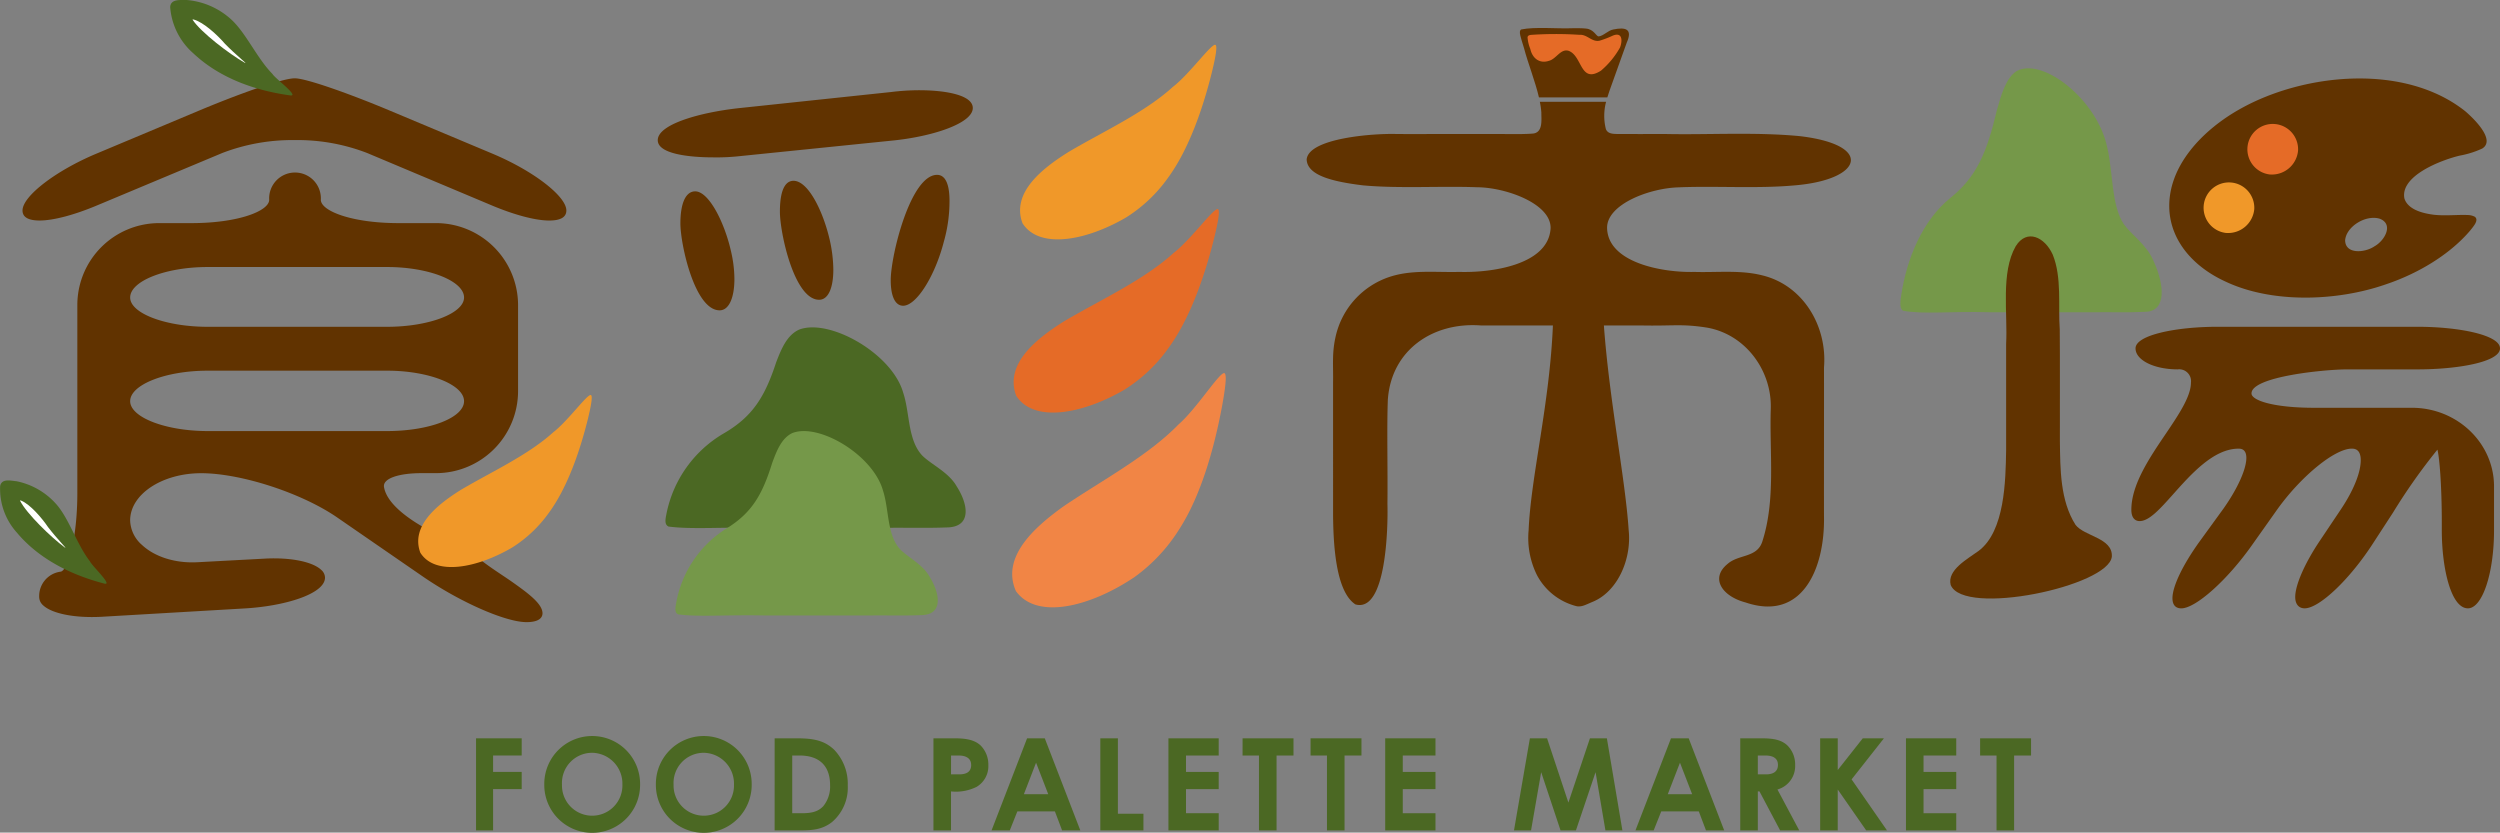 <svg id="グループ_18" data-name="グループ 18" xmlns="http://www.w3.org/2000/svg" xmlns:xlink="http://www.w3.org/1999/xlink" width="433.894" height="144.5" viewBox="0 0 433.894 144.5">
  <rect x="0" y="0" width="433.894" height="144.5" fill="#808080" stroke="none"/>
  <defs>
    <clipPath id="clip-path">
      <rect id="長方形_35" data-name="長方形 35" width="433.894" height="144.5" fill="none"/>
    </clipPath>
  </defs>
  <path id="パス_87" data-name="パス 87" d="M123.73,191.9V207.88h2.96v-7.168h4.964v-2.983H126.69v-2.849h4.964V191.9Z" transform="translate(-41.11 -63.758)" fill="#4b6823"/>
  <g id="グループ_17" data-name="グループ 17">
    <g id="グループ_16" data-name="グループ 16" clip-path="url(#clip-path)">
      <path id="パス_88" data-name="パス 88" d="M158.095,199.733a8.315,8.315,0,1,1-16.629-.067,8.315,8.315,0,1,1,16.629.067m-13.557,0a5.245,5.245,0,1,0,10.485-.023,5.346,5.346,0,0,0-5.254-5.5,5.243,5.243,0,0,0-5.231,5.521" transform="translate(-47.002 -63.558)" fill="#4b6823"/>
      <path id="パス_89" data-name="パス 89" d="M187.1,199.733a8.315,8.315,0,1,1-16.629-.067,8.315,8.315,0,1,1,16.629.067m-13.557,0a5.245,5.245,0,1,0,10.485-.023,5.346,5.346,0,0,0-5.254-5.5,5.243,5.243,0,0,0-5.231,5.521" transform="translate(-56.639 -63.558)" fill="#4b6823"/>
      <path id="パス_90" data-name="パス 90" d="M201.343,191.9h3.851c2.805,0,4.786.334,6.523,2.026a8.543,8.543,0,0,1,2.315,6.166,7.842,7.842,0,0,1-2.738,6.344c-1.825,1.425-3.717,1.448-6.054,1.448h-3.9Zm3.05,2.983V204.9H206c1.669,0,2.849-.223,3.784-1.225a5.392,5.392,0,0,0,1.18-3.651c0-3.339-1.848-5.142-5.32-5.142Z" transform="translate(-66.897 -63.758)" fill="#4b6823"/>
      <path id="パス_91" data-name="パス 91" d="M242.617,191.9h3.717c2.07,0,3.517.312,4.519,1.291a4.69,4.69,0,0,1,1.291,3.339,4.166,4.166,0,0,1-2.026,3.785,8.037,8.037,0,0,1-4.452.8v6.768h-3.05Zm3.05,6.255h1.425c1.38,0,2.07-.535,2.07-1.625,0-1.069-.757-1.647-2.2-1.647h-1.291Z" transform="translate(-80.61 -63.758)" fill="#4b6823"/>
      <path id="パス_92" data-name="パス 92" d="M263.887,191.9h3.072l6.166,15.983h-3.161l-1.247-3.295h-6.522l-1.313,3.295H257.72Zm1.558,4.23L263.33,201.6h4.23Z" transform="translate(-85.628 -63.758)" fill="#4b6823"/>
      <path id="パス_93" data-name="パス 93" d="M285.991,191.9h3.05v13.089h4.43v2.894h-7.479Z" transform="translate(-95.021 -63.758)" fill="#4b6823"/>
      <path id="パス_94" data-name="パス 94" d="M303.693,191.9h8.726v2.983h-5.677v2.849h5.677v2.983h-5.677V204.9h5.677v2.983h-8.726Z" transform="translate(-100.903 -63.758)" fill="#4b6823"/>
      <path id="パス_95" data-name="パス 95" d="M322.963,191.9H331.8v2.983h-2.939v13h-3.05v-13h-2.849Z" transform="translate(-107.305 -63.758)" fill="#4b6823"/>
      <path id="パス_96" data-name="パス 96" d="M340.633,191.9h8.838v2.983h-2.939v13h-3.05v-13h-2.849Z" transform="translate(-113.176 -63.758)" fill="#4b6823"/>
      <path id="パス_97" data-name="パス 97" d="M360.036,191.9h8.726v2.983h-5.677v2.849h5.677v2.983h-5.677V204.9h5.677v2.983h-8.726Z" transform="translate(-119.623 -63.758)" fill="#4b6823"/>
      <path id="パス_98" data-name="パス 98" d="M396.268,191.9h2.983l3.7,11.152,3.739-11.152h2.939l2.694,15.983H409.38l-1.713-10.106L404.26,207.88h-2.672l-3.361-10.106-1.758,10.106h-2.961Z" transform="translate(-130.744 -63.758)" fill="#4b6823"/>
      <path id="パス_99" data-name="パス 99" d="M431.246,191.9h3.072l6.166,15.983h-3.161l-1.247-3.295h-6.522l-1.313,3.295H425.08Zm1.559,4.23L430.69,201.6h4.23Z" transform="translate(-141.234 -63.758)" fill="#4b6823"/>
      <path id="パス_100" data-name="パス 100" d="M452.317,191.9h3.717c2.026,0,3.45.244,4.519,1.291a4.634,4.634,0,0,1,1.291,3.339,4.221,4.221,0,0,1-3.072,4.252l3.784,7.1H459.24l-3.584-6.768h-.29v6.768h-3.05Zm3.05,6.255h1.4c1.38,0,2.093-.557,2.093-1.647,0-1.047-.734-1.625-2.182-1.625h-1.313Z" transform="translate(-150.283 -63.758)" fill="#4b6823"/>
      <path id="パス_101" data-name="パス 101" d="M473.088,191.9h3.05v5.5l4.341-5.5h3.673l-5.61,7.124,6.144,8.86h-3.606l-4.942-7.1v7.1h-3.05Z" transform="translate(-157.184 -63.758)" fill="#4b6823"/>
      <path id="パス_102" data-name="パス 102" d="M495.391,191.9h8.726v2.983h-5.677v2.849h5.677v2.983h-5.677V204.9h5.677v2.983h-8.726Z" transform="translate(-164.595 -63.758)" fill="#4b6823"/>
      <path id="パス_103" data-name="パス 103" d="M514.661,191.9H523.5v2.983H520.56v13h-3.05v-13h-2.849Z" transform="translate(-170.997 -63.758)" fill="#4b6823"/>
      <path id="パス_104" data-name="パス 104" d="M299.072,11.673c-.576-.5-4.489,5.039-7.431,7.284-4.93,4.492-12.215,7.8-18.121,11.3-4.358,2.739-9.963,6.973-7.97,12.345,2.911,4.6,11.087,3.039,17.981-.99a25.62,25.62,0,0,0,7.209-6.791c3.736-5.047,6.165-12.357,7.608-18.107.716-2.877,1.025-4.7.739-5.023Z" transform="translate(-88.092 -3.868)" fill="#f09829"/>
      <path id="パス_105" data-name="パス 105" d="M298.954,54.376c-.6-.518-4.694,5.269-7.772,7.617-5.156,4.7-12.774,8.161-18.95,11.816-4.559,2.865-10.419,7.292-8.336,12.91,3.045,4.816,11.595,3.178,18.805-1.034a26.8,26.8,0,0,0,7.54-7.1c3.907-5.278,6.447-12.924,7.956-18.936.749-3.01,1.072-4.913.774-5.253Z" transform="translate(-87.536 -18.056)" fill="#e56b27"/>
      <path id="パス_106" data-name="パス 106" d="M299.959,97.005c-.7-.527-4.788,6.091-8,8.871-5.332,5.5-13.446,9.8-19.967,14.226-4.8,3.446-10.924,8.693-8.262,14.708,3.661,5.072,12.919,2.7,20.535-2.4a29.433,29.433,0,0,0,7.782-8.291c3.924-6.047,6.191-14.6,7.439-21.286.618-3.348.843-5.455.493-5.809Z" transform="translate(-87.41 -32.22)" fill="#f18545"/>
      <path id="パス_107" data-name="パス 107" d="M70.032,99.411c-.238-1.459,2.5-2.4,6.533-2.4h2.483A14.253,14.253,0,0,0,93.3,82.761V67.87A14.253,14.253,0,0,0,79.047,53.616H72.531c-8.052,0-13.462-2.095-13.462-4.051a4.488,4.488,0,1,0-8.963,0c0,1.956-5.409,4.051-13.462,4.051H30.958A14.218,14.218,0,0,0,16.807,67.87v32.576c0,8.239-1.739,13.6-2.935,13.669a4.265,4.265,0,0,0-3.684,4.429,1.921,1.921,0,0,0,.679,1.4c1.528,1.45,5.484,2.238,10.082,2l24.819-1.448c6.894-.377,14.025-2.485,14.025-5.359a1.834,1.834,0,0,0-.652-1.333c-1.506-1.427-5.351-2.2-9.8-1.957l-11.585.62c-3.851.232-7.495-.892-9.746-3.01a5.847,5.847,0,0,1-2.037-4.248c0-4.515,5.528-8.187,12.323-8.187,6.969,0,17.63,3.494,23.768,7.789L76.753,114.94c6.458,4.447,14.371,7.93,18.013,7.93,2.413,0,2.774-.961,2.774-1.533,0-1.706-2.688-3.615-5.286-5.461-1.149-.817-3.568-2.349-5.025-3.481a31.327,31.327,0,0,0-4.529-2.98c-1.23-.653-2.318-1.234-2.276-1.234,0,0-9.62-4.033-10.393-8.769m.534-27.8H39.438c-7.3,0-13.462-2.328-13.462-5.085,0-2.868,6.164-5.291,13.462-5.291H70.566c7.241,0,13.359,2.423,13.359,5.291,0,2.756-6.118,5.085-13.359,5.085M39.438,79.227H70.566c7.241,0,13.359,2.424,13.359,5.292s-5.993,5.188-13.359,5.188H39.438c-7.3,0-13.462-2.376-13.462-5.188,0-2.868,6.164-5.292,13.462-5.292" transform="translate(-3.385 -14.893)" fill="#613300"/>
      <path id="パス_108" data-name="パス 108" d="M87.377,33.416l-18-7.55C62.828,23.127,55.13,20.355,53.1,20.355c-2.2,0-10.037,2.857-16.389,5.512L18.712,33.415c-7.091,2.964-12.86,7.4-12.86,9.88,0,1.155,1,1.74,2.981,1.74,2.406,0,6.119-.991,10.184-2.719l21.509-9A33.9,33.9,0,0,1,53.1,31.075a33.587,33.587,0,0,1,12.567,2.244l21.406,9c4.067,1.729,7.781,2.72,10.186,2.72,1.979,0,2.982-.585,2.982-1.74,0-2.484-5.769-6.916-12.86-9.879" transform="translate(-1.944 -6.763)" fill="#613300"/>
      <path id="パス_109" data-name="パス 109" d="M209.516,67.641c1.543,0,2.465-1.965,2.465-5.257a24.409,24.409,0,0,0-.631-5.156c-1.145-4.962-3.735-10.235-6.281-10.235-1.076,0-2.36.93-2.36,5.36,0,3.686,2.489,15.288,6.808,15.288" transform="translate(-67.35 -15.614)" fill="#613300"/>
      <path id="パス_110" data-name="パス 110" d="M186.219,64.923a21.841,21.841,0,0,0-.63-4.95c-1.136-4.922-3.821-10.235-6.177-10.235-1.632,0-2.568,2.029-2.568,5.567,0,3.635,2.489,15.081,6.808,15.081,1.584,0,2.567-2.093,2.567-5.464" transform="translate(-58.756 -16.526)" fill="#613300"/>
      <path id="パス_111" data-name="パス 111" d="M240.772,56.906a25.71,25.71,0,0,0,.944-6.928c0-3.747-1.171-4.533-2.154-4.533-4.618,0-8.049,14-8.049,18.287,0,2.815.785,4.429,2.155,4.429,2.3,0,5.552-5.154,7.1-11.256" transform="translate(-76.921 -15.099)" fill="#613300"/>
      <path id="パス_112" data-name="パス 112" d="M216.34,23.452a39.774,39.774,0,0,0-4.9.313l-26.372,2.793c-6.795.745-14.108,2.8-14.108,5.564s7.268,2.981,9.5,2.981a36.794,36.794,0,0,0,4.694-.208l26.37-2.689c6.937-.666,14.112-2.967,14.112-5.669,0-2.274-4.8-3.085-9.29-3.085" transform="translate(-56.801 -7.792)" fill="#613300"/>
      <path id="パス_113" data-name="パス 113" d="M591.5,92.329h12.2c6.91,0,14.254-1.278,14.254-3.647,0-2.344-7.247-3.745-14.254-3.745H568.847c-6.955,0-14.15,1.4-14.15,3.745,0,2.045,3.218,3.647,7.325,3.647a2.055,2.055,0,0,1,2.292,2.294c0,2.422-2.158,5.614-4.443,8.994-2.765,4.089-5.9,8.724-5.9,13.082,0,1.772,1,1.963,1.43,1.963,1.663,0,3.525-2.084,5.881-4.724,3.122-3.5,7.007-7.848,11.286-7.848.337,0,1.362,0,1.362,1.6,0,1.96-1.519,5.331-3.962,8.792l-4.242,5.843c-2.893,4.054-4.62,7.687-4.62,9.718,0,1.458.834,1.764,1.534,1.764,2.515,0,8.044-4.96,12.324-11.056l4.137-5.841c4.119-5.866,10.125-10.822,13.116-10.822.388,0,1.568,0,1.568,2,0,2.2-1.3,5.368-3.557,8.7l-3.516,5.246c-2.654,3.952-4.3,7.71-4.3,9.807,0,1.229.612,1.963,1.637,1.963,2.56,0,7.907-5.1,11.919-11.364l3.414-5.25a101.927,101.927,0,0,1,7.708-10.927c.348,1.257.762,6.135.762,12.709v1.287c0,6.567,1.589,13.545,4.533,13.545,2.5,0,4.532-6.077,4.532-13.545V112.64c0-7.524-6.394-13.645-14.254-13.645H585.7c-7.065,0-10.876-1.284-10.876-2.492,0-2.918,12.65-4.174,16.668-4.174" transform="translate(-184.059 -28.221)" fill="#613300"/>
      <path id="パス_114" data-name="パス 114" d="M211.923,119.874c-6.968,0-13.814,0-21.3,0-7.684-.157-12.962.321-17.1-.211-.819-.337-.528-1.445-.369-2.281A20.874,20.874,0,0,1,183,103.54c5.184-2.983,7.25-6.5,9.2-12.436.88-2.273,1.847-4.664,3.964-5.625,5.242-2.007,16.088,4.125,18.045,10.89,1.2,3.546.759,8.18,3.3,10.939,1.557,1.579,4.627,2.918,6.01,5.389,1.983,3.078,2.7,7.114-1.826,7.118-3.094.124-6.613.032-9.666.059Z" transform="translate(-57.472 -28.272)" fill="#4b6823"/>
      <path id="パス_115" data-name="パス 115" d="M527.849,60.092c-6.068,0-12.029,0-18.547,0-6.691-.191-11.288.391-14.889-.256-.713-.411-.459-1.759-.321-2.777.984-6.368,3.691-12.923,8.567-16.848,4.515-3.631,6.313-7.906,8.01-15.137.766-2.766,1.609-5.676,3.452-6.846,4.566-2.443,14.01,5.021,15.714,13.255,1.042,4.317.66,9.957,2.874,13.315,1.356,1.921,4.029,3.552,5.234,6.559,1.726,3.747,2.352,8.659-1.59,8.663-2.694.15-5.759.039-8.418.072Z" transform="translate(-164.111 -5.9)" fill="#759849"/>
      <path id="パス_116" data-name="パス 116" d="M209.6,144.044c-6.093,0-12.079,0-18.623,0-6.719-.144-11.334.3-14.95-.194-.716-.311-.461-1.329-.323-2.1a19.213,19.213,0,0,1,8.6-12.735c4.533-2.744,6.34-5.976,8.043-11.441.769-2.091,1.615-4.29,3.466-5.174,4.584-1.847,14.067,3.795,15.778,10.018,1.046,3.263.664,7.526,2.886,10.064,1.361,1.452,4.046,2.684,5.255,4.957,1.733,2.832,2.362,6.545-1.6,6.548-2.705.114-5.782.03-8.452.055Z" transform="translate(-58.326 -37.227)" fill="#759849"/>
      <path id="パス_117" data-name="パス 117" d="M18.274,142.806c1.121.093-2.433-3.252-2.658-3.891-2.376-3.047-3.664-7.642-6.072-10.166a12.467,12.467,0,0,0-6.665-3.735c-1.02-.091-2.592-.528-2.854.838a11.328,11.328,0,0,0,2.914,8.088c4.008,4.792,9.839,7.476,15.277,8.864Z" transform="translate(0 -41.49)" fill="#4b6823"/>
      <path id="パス_118" data-name="パス 118" d="M13.027,138.267c.2.12-.091-.206-.668-.847-.662-.739-1.557-1.766-2.281-2.717-1.028-1.53-3.1-3.97-4.67-4.6-.125-.049-.209-.079-.184.031,1.12,2.212,5.361,6.332,7.777,8.112Z" transform="translate(-1.735 -43.214)" fill="#fff"/>
      <path id="パス_119" data-name="パス 119" d="M65.242,16.568c1.175-.041-2.923-3.074-3.235-3.71-2.837-2.869-4.737-7.478-7.545-9.8A13.022,13.022,0,0,0,47.09,0c-1.069.031-2.753-.229-2.857,1.219a11.834,11.834,0,0,0,4.014,8.033c4.746,4.479,11.123,6.549,16.934,7.322Z" transform="translate(-14.697 0)" fill="#4b6823"/>
      <path id="パス_120" data-name="パス 120" d="M59.173,12.607c.218.1-.12-.2-.8-.8-.777-.685-1.832-1.641-2.7-2.539-1.253-1.462-3.7-3.739-5.407-4.195-.136-.035-.226-.056-.188.055,1.433,2.157,6.337,5.911,9.061,7.461Z" transform="translate(-16.637 -1.678)" fill="#fff"/>
      <path id="パス_121" data-name="パス 121" d="M398.349,19.319h11.87c.215-.712.483-1.476.807-2.358.827-2.312,1.741-4.854,2.552-7.125,1.084-2.409-.205-2.737-2.3-2.31-.972.162-1.68,1.112-2.577,1.213-.44-.043-.806-1.245-2.2-1.368-.751-.078-1.482-.053-2.275-.057-2.7.116-6.517-.284-8.955.214-.523.3-.076,1.346.489,3.253.692,2.632,1.933,5.723,2.589,8.536" transform="translate(-131.252 -2.416)" fill="#613300"/>
      <path id="パス_122" data-name="パス 122" d="M404.33,41.3l.14-.008c6.441-.243,13.49.256,19.882-.331,11.859-.994,13.732-7.05.823-8.547-7.7-.731-15.8-.216-23.021-.362-2.52-.005-6.612.011-8.733-.009-.742-.02-1.579-.076-1.868-.86a9.484,9.484,0,0,1,.04-4.728h-11.5a14.319,14.319,0,0,1,.262,1.859c-.007,1.258.306,3.395-1.372,3.647-2.037.192-5.447.049-7.8.091-5.021-.016-10.311.011-15.828,0-4.186-.144-15.332.717-15.729,4.384.067,2.841,4.619,3.89,9.749,4.524,6.366.585,13.41.089,19.836.331,4.932.021,12.861,2.826,12.751,7.124-.371,6.381-10.316,7.739-15.854,7.568-3.706.1-7.5-.337-11.088.57a14.158,14.158,0,0,0-10.381,10.705c-.644,2.847-.379,4.919-.431,7.906V98.291c.055,4.734.4,13.131,3.88,15.4,5.388,1.506,5.669-13.52,5.556-17.44.071-6.167-.121-13.116.07-18.089.6-8.63,7.817-13.5,16.119-12.887h12.528c-.567,13.669-3.834,26.309-4.212,35.516a14.453,14.453,0,0,0,1.45,7.823,10.737,10.737,0,0,0,6.954,5.407c.918.086,1.339-.206,2.892-.858,4.184-1.837,6.6-7.359,6.066-12.372-.581-8.9-3.358-22.514-4.3-35.516h6.406c5.623.121,7.013-.326,11.513.382,6.708,1.192,11.261,7.485,11.047,14.1-.251,7.616.891,15.733-1.472,23.029-.913,2.841-4.105,2.178-6.021,3.873-3.09,2.513-.923,5.63,3.1,6.688,9.938,3.39,13.808-6.016,13.627-14.95-.013-4.54.011-18.479,0-25.829.6-7.115-3.587-14.319-10.813-16.011-3.755-.936-7.806-.451-11.654-.572-5.492.145-15.1-1.564-15.179-7.676,0-4.116,7.522-6.927,12.561-7.005" transform="translate(-112.843 -8.79)" fill="#613300"/>
      <path id="パス_123" data-name="パス 123" d="M615.188,26.079c-10.456-8.313-27.792-6.654-38.91-.48-6.657,3.672-12.845,10.084-12.439,17.625.339,5.576,4.336,9.963,9.807,12.451,8.01,3.763,19.181,3.428,27.712.472,5.979-2,11.379-5.415,14.753-9.432.45-.6,1.521-1.721.742-2.319a2.8,2.8,0,0,0-1.284-.3c-1.6-.086-4.292.218-6.253-.108-1.822-.271-4.095-.955-4.674-2.738l-.007-.022c-.77-3.846,6.048-6.571,9.553-7.433a16.169,16.169,0,0,0,3.95-1.237c2.418-1.494-1.545-5.281-2.95-6.48M599.479,49.5l-.039.025c-1.633,1.126-5.061,1.444-5.094-1.042.182-2.377,3.554-4.48,6-3.748,2.484.955.862,3.794-.863,4.765" transform="translate(-187.33 -6.777)" fill="#613300"/>
      <path id="パス_124" data-name="パス 124" d="M587.65,40.976a4.4,4.4,0,1,1,4.955-4.121,4.563,4.563,0,0,1-4.955,4.121" transform="translate(-193.76 -10.701)" fill="#e56b27"/>
      <path id="パス_125" data-name="パス 125" d="M576.268,56.175a4.4,4.4,0,1,1,4.955-4.121,4.563,4.563,0,0,1-4.955,4.121" transform="translate(-189.979 -15.75)" fill="#f09829"/>
      <path id="パス_126" data-name="パス 126" d="M397.025,9.395l.018-.069c.083-.231.3-.288.545-.331a62.9,62.9,0,0,1,8.452-.013c1.341-.108,2.139,1.305,3.488,1.02a16.858,16.858,0,0,0,2.318-.89c1.669-.653,1.667.917,1.233,2.062a14.591,14.591,0,0,1-3.3,4.021c-3.648,2.338-3.2-2.507-5.6-3.427-1.4-.457-2.153,1.407-3.437,1.726-1.536.524-2.855-.332-3.237-2.067a6.5,6.5,0,0,1-.479-2.031" transform="translate(-131.909 -2.939)" fill="#e56b27"/>
      <path id="パス_127" data-name="パス 127" d="M525.9,77.648c.056,5.429.006,13.645.023,19.321.069,4.837.032,10.3,2.708,14.525,1.518,2.021,6.5,2.262,6.309,5.526-.54,5.128-25.722,10.466-27.968,4.919-.679-2.608,3-4.547,4.838-5.908,4.555-3.389,4.7-12.19,4.783-17.519,0-4.621,0-13.081,0-18.39.289-5.362-.951-12.39,1.656-16.961,1.929-3.119,5.062-1.6,6.438,1.456,1.6,3.96.92,8.886,1.211,12.914Z" transform="translate(-168.414 -20.414)" fill="#613300"/>
      <path id="パス_128" data-name="パス 128" d="M138.7,102.7c-.51-.438-3.968,4.455-6.569,6.439-4.358,3.971-10.8,6.9-16.019,9.988-3.854,2.422-8.808,6.164-7.046,10.914,2.573,4.071,9.8,2.687,15.9-.875a22.647,22.647,0,0,0,6.373-6c3.3-4.462,5.45-10.925,6.726-16.007.633-2.544.907-4.153.654-4.441Z" transform="translate(-36.115 -34.114)" fill="#f09829"/>
    </g>
  </g>
</svg>
